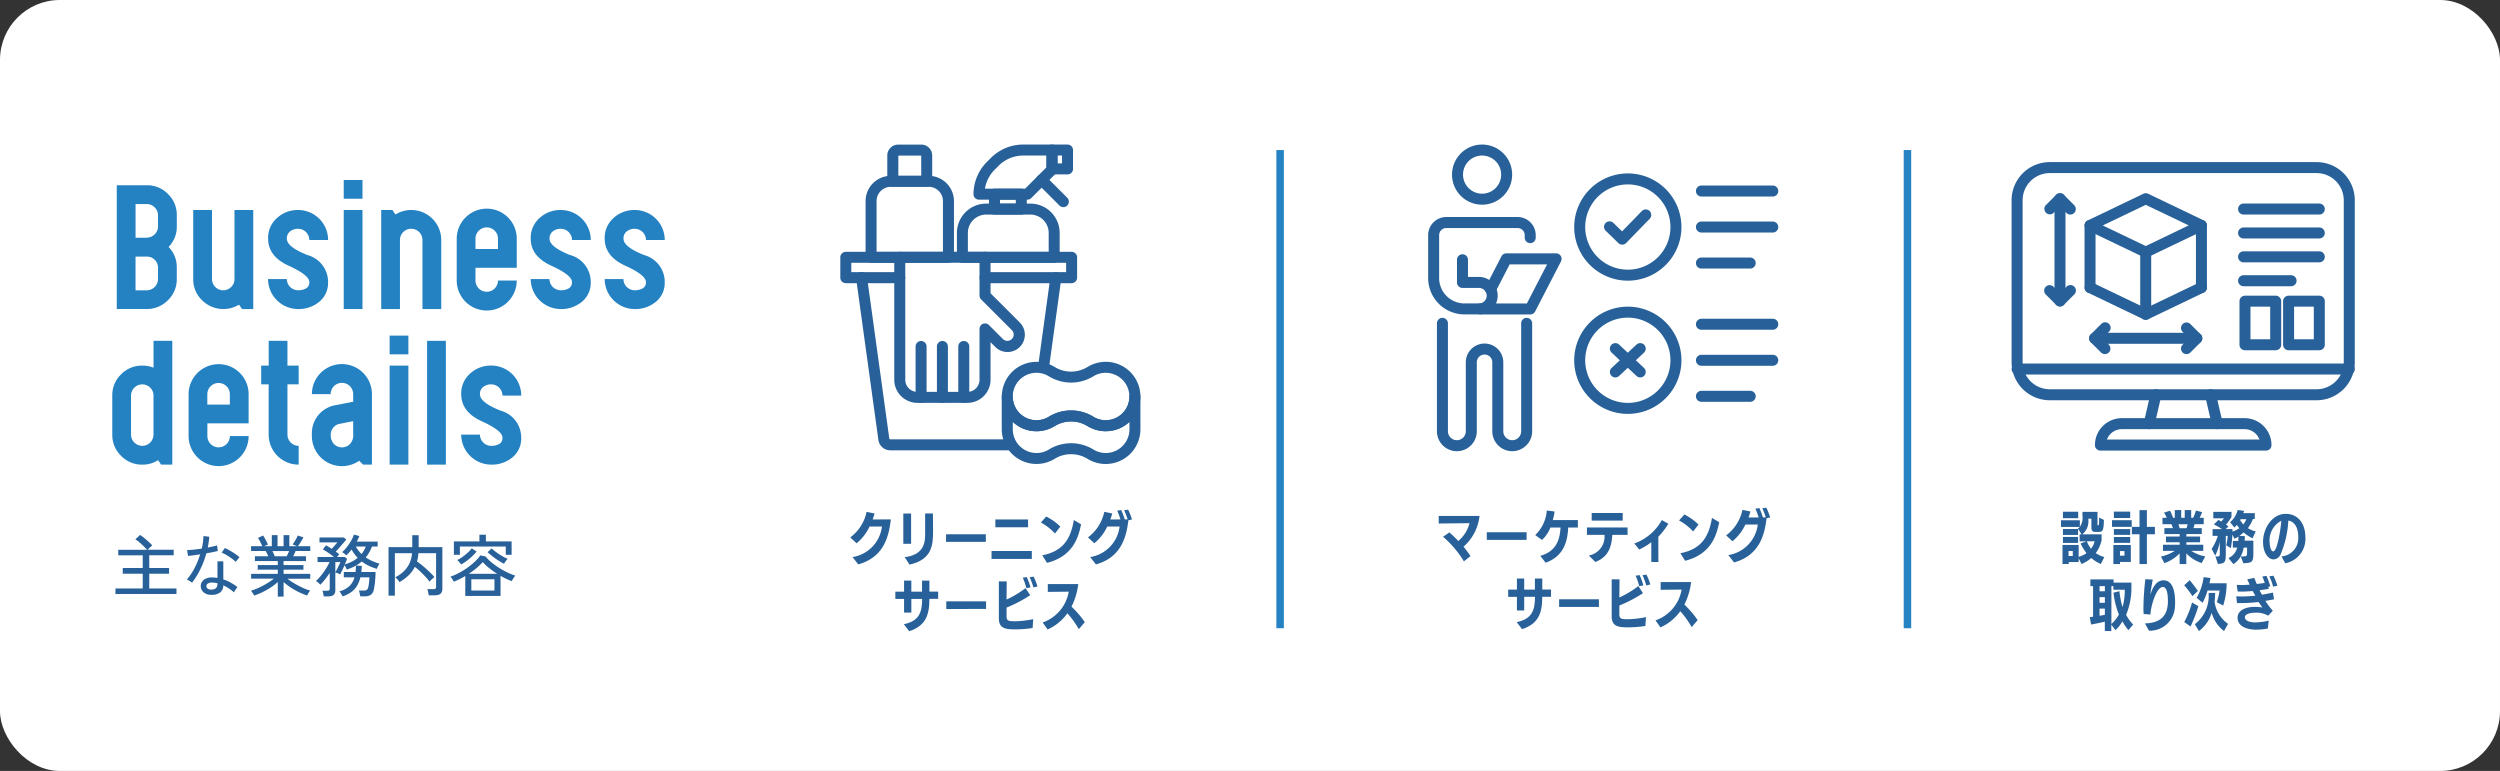 <svg xmlns="http://www.w3.org/2000/svg" width="334" height="103" viewBox="0 0 334 103"><rect x="0" y="0" width="334" height="103" fill="#333333" stroke="none"/><g transform="translate(-24 -3844)"><rect width="334" height="103" rx="8" transform="translate(24 3844)" fill="#fff"/><path d="M.423,10.36V9.622H4.068V7.651H1.4V6.886H4.068V5.194H.8V4.456H4.653q-.189-.216-.459-.481t-.558-.513a4.471,4.471,0,0,0-.549-.409l.63-.585a5.625,5.625,0,0,1,.545.4q.293.243.576.5t.509.5q-.072.054-.193.162t-.239.225l-.189.189H8.208v.738H4.941V6.886H7.587v.765H4.941V9.622H8.577v.738Zm12.744.108a1.438,1.438,0,0,1-1-.365,1.1,1.1,0,0,1-.346-.842,1.016,1.016,0,0,1,.193-.567,1.241,1.241,0,0,1,.54-.414,1.986,1.986,0,0,1,.859-.135q.162.009.324.023t.315.04V5.995h.783V8.407a5.4,5.4,0,0,1,1.008.441,7.187,7.187,0,0,1,.891.594,1.761,1.761,0,0,0-.266.333,2.386,2.386,0,0,0-.2.369A6.1,6.1,0,0,0,14.832,9.2a1.178,1.178,0,0,1-.45.976A1.9,1.9,0,0,1,13.167,10.468Zm-2.511-1.62a2.238,2.238,0,0,0-.189-.139q-.126-.086-.266-.167a1.549,1.549,0,0,0-.238-.117A7.483,7.483,0,0,0,10.989,6.9a11.028,11.028,0,0,0,.756-1.845q-.5.081-.94.139t-.689.076L10,4.492q.333-.009.855-.059t1.1-.139q.1-.432.158-.855a7.212,7.212,0,0,0,.068-.828l.783.1q-.036.36-.085.725t-.122.715q.36-.072.684-.144T14,3.862l.1.747q-.279.072-.68.157t-.851.158a12.1,12.1,0,0,1-.8,2.12A10.034,10.034,0,0,1,10.656,8.848Zm5.823-2.781a3.616,3.616,0,0,0-.526-.455q-.338-.247-.7-.464a3.968,3.968,0,0,0-.634-.315l.414-.612a4.6,4.6,0,0,1,.477.225q.27.144.554.319t.526.356a4.461,4.461,0,0,1,.4.324Zm-3.258,3.7a.947.947,0,0,0,.612-.175.683.683,0,0,0,.216-.562V8.92a4.288,4.288,0,0,0-.693-.09,1.009,1.009,0,0,0-.567.122.411.411,0,0,0-.216.337.4.4,0,0,0,.158.342A.765.765,0,0,0,13.221,9.766Zm8.892.945V8.758a6.87,6.87,0,0,1-.936.725,10.219,10.219,0,0,1-1.1.625,8.829,8.829,0,0,1-1.121.459,1.152,1.152,0,0,0-.108-.2q-.081-.126-.171-.257a1.444,1.444,0,0,0-.153-.194,7.471,7.471,0,0,0,1.062-.4,10.716,10.716,0,0,0,1.085-.576,9.037,9.037,0,0,0,.913-.626H18.549V7.669h3.564V7.111H19.431V6.49h2.682V5.959h-3.06V5.32h1.791q-.081-.18-.171-.369a3.342,3.342,0,0,0-.18-.333H18.54V3.97h1.512q-.117-.234-.279-.567a3.1,3.1,0,0,0-.315-.531l.7-.333q.108.171.234.405t.238.454q.113.221.167.356l-.5.216h1.017V2.494h.765V3.97h.81V2.494h.765V3.97h1.035l-.594-.234q.117-.153.252-.369T24.6,2.93a3.7,3.7,0,0,0,.18-.383l.765.243q-.09.171-.225.391t-.27.432q-.135.212-.243.355h1.647v.648H24.489a3.847,3.847,0,0,1-.153.355q-.09.185-.171.347h1.719v.639h-3V6.49h2.655v.621H22.887v.558h3.564v.648H23.4a9.441,9.441,0,0,0,.913.617,11.833,11.833,0,0,0,1.076.571,7.346,7.346,0,0,0,1.053.4,1.258,1.258,0,0,0-.149.194q-.085.13-.157.261t-.108.2a9.1,9.1,0,0,1-1.111-.459,9.551,9.551,0,0,1-1.094-.625,8.318,8.318,0,0,1-.936-.715v1.944Zm-.4-5.391h1.584q.081-.153.171-.342t.162-.36H21.393q.09.18.176.369T21.708,5.32Zm6.534,5.355q-.018-.153-.068-.392a2.011,2.011,0,0,0-.1-.365h.63a.453.453,0,0,0,.261-.058.268.268,0,0,0,.081-.23v-2.1a10.461,10.461,0,0,1-.616.864,8.526,8.526,0,0,1-.643.729,1.948,1.948,0,0,0-.275-.274,1.655,1.655,0,0,0-.31-.22,6.086,6.086,0,0,0,.693-.747,10.371,10.371,0,0,0,.653-.918,6.445,6.445,0,0,0,.472-.873h-1.6V5.419h2.2q-.216-.18-.486-.374T28.6,4.681q-.266-.171-.472-.288l.432-.54q.162.09.36.212t.4.256q.18-.2.405-.454l.351-.4H27.684V2.809h3.249l.324.261q-.144.207-.4.5t-.522.6q-.27.3-.477.526.126.09.248.185t.211.176l-.121.148q-.086.1-.167.212h1.035l.306.234q-.045.126-.126.324t-.18.432a5.586,5.586,0,0,0,.945-.374,4.064,4.064,0,0,0,.774-.508,5.168,5.168,0,0,1-.436-.518,5.048,5.048,0,0,1-.374-.589q-.171.225-.351.423a3.923,3.923,0,0,1-.36.351q-.117-.108-.279-.239a1.291,1.291,0,0,0-.288-.184,3.572,3.572,0,0,0,.477-.477,7.3,7.3,0,0,0,.468-.621,6.409,6.409,0,0,0,.391-.657,4.277,4.277,0,0,0,.257-.594l.72.2a6.588,6.588,0,0,1-.342.738h2.79v.657H34.7a6.005,6.005,0,0,1-.369.779,4.7,4.7,0,0,1-.468.679,5.7,5.7,0,0,0,.882.486,7.479,7.479,0,0,0,.972.351.984.984,0,0,0-.139.194q-.076.13-.139.266a1.737,1.737,0,0,0-.09.225,6.382,6.382,0,0,1-1.067-.4,5.522,5.522,0,0,1-.95-.576,4.882,4.882,0,0,1-.774.54l.783.045q-.009.216-.027.414t-.045.4h1.908q-.009.585-.067,1.21a9.337,9.337,0,0,1-.149,1.049,1.173,1.173,0,0,1-.418.792,1.544,1.544,0,0,1-.851.2h-.567q-.018-.153-.072-.405a1.9,1.9,0,0,0-.108-.369h.612a.772.772,0,0,0,.464-.1.756.756,0,0,0,.194-.414,5.769,5.769,0,0,0,.09-.589q.036-.338.045-.661H33.147a4.076,4.076,0,0,1-.423,1.089,2.832,2.832,0,0,1-.751.846,4.283,4.283,0,0,1-1.2.612,2.138,2.138,0,0,0-.117-.216q-.081-.135-.167-.266A.958.958,0,0,0,30.33,10a2.975,2.975,0,0,0,1.359-.707,2.62,2.62,0,0,0,.675-1.165H30.933V7.417H32.5a6.472,6.472,0,0,0,.054-.855,5.714,5.714,0,0,1-.576.284q-.306.13-.648.256-.045-.117-.131-.288t-.167-.306q-.153.351-.319.7t-.274.536a2.365,2.365,0,0,0-.306-.153,1.879,1.879,0,0,0-.333-.117V9.883q0,.792-.918.792ZM33.3,5.014a3.875,3.875,0,0,0,.324-.473,3.7,3.7,0,0,0,.252-.526H32.535a4.17,4.17,0,0,0,.765,1ZM29.8,7.462q.108-.18.248-.455t.261-.535q.121-.261.166-.378H29.8Zm7.11,3.123V4.1h3.168V2.5h.855V4.1H44.1v5.58q0,.855-1,.855h-.828q-.018-.171-.072-.427a2.137,2.137,0,0,0-.117-.4h.828a.424.424,0,0,0,.27-.068.31.31,0,0,0,.081-.247V4.906H40.9a4.9,4.9,0,0,1-.189,1.107,10.188,10.188,0,0,1,.837.644q.441.374.837.752a8.31,8.31,0,0,1,.657.693,2.34,2.34,0,0,0-.216.171q-.135.117-.257.238a1.173,1.173,0,0,0-.175.212,6.951,6.951,0,0,0-.549-.666q-.324-.351-.693-.7t-.729-.626a4.117,4.117,0,0,1-.841,1.143,6.446,6.446,0,0,1-1.211.9.915.915,0,0,0-.148-.225q-.113-.135-.234-.261a.829.829,0,0,0-.194-.162,4.317,4.317,0,0,0,1.539-1.238,3.707,3.707,0,0,0,.711-1.985H37.755v5.679Zm10.251.036V7.957q-.369.216-.756.41t-.774.347a3.873,3.873,0,0,0-.2-.342,1.5,1.5,0,0,0-.266-.324,8.414,8.414,0,0,0,1.193-.526A10.116,10.116,0,0,0,47.5,6.809,9.011,9.011,0,0,0,48.474,6a5.018,5.018,0,0,0,.693-.8l.711.144a4.839,4.839,0,0,0,.711.725,9.883,9.883,0,0,0,.986.729,10.746,10.746,0,0,0,1.13.644,7.544,7.544,0,0,0,1.152.459,1.588,1.588,0,0,0-.171.216q-.1.144-.185.288t-.13.234a9.674,9.674,0,0,1-1.5-.711v2.691Zm-1.521-5.5V3.331H49.05V2.44h.864v.891h3.438V5.122h-.783V4.015H46.44V5.122Zm2.331,4.77h3.087v-1.5H47.97ZM47.637,7.66h3.789a11.708,11.708,0,0,1-1.089-.774,6.347,6.347,0,0,1-.837-.792,7.9,7.9,0,0,1-.833.8A11.342,11.342,0,0,1,47.637,7.66Zm4.7-1.341a7.272,7.272,0,0,1-.729-.419q-.414-.266-.806-.572t-.661-.558l.54-.5a7.154,7.154,0,0,0,.634.517,8.461,8.461,0,0,0,.778.509,6.022,6.022,0,0,0,.738.369,1.655,1.655,0,0,0-.176.189,2.959,2.959,0,0,0-.189.256Q52.38,6.238,52.335,6.319Zm-5.724.1a1.2,1.2,0,0,0-.148-.2l-.207-.234a.888.888,0,0,0-.175-.162,4.808,4.808,0,0,0,.706-.423,7.147,7.147,0,0,0,.715-.576,3.917,3.917,0,0,0,.522-.567l.648.432a7.019,7.019,0,0,1-.945.945A7.428,7.428,0,0,1,46.611,6.418Z" transform="translate(39 3913)" fill="#286199"/><g transform="translate(39 3868.047)"><path d="M7.937,9.428a3.832,3.832,0,0,1,1.1,2.766v1.521a3.848,3.848,0,0,1-1.185,2.836,3.9,3.9,0,0,1-2.848,1.173H1.02V1.19H5.03A3.86,3.86,0,0,1,7.866,2.363,3.86,3.86,0,0,1,9.04,5.2V6.686a3.81,3.81,0,0,1-1.1,2.748ZM5.03,8.189a1.51,1.51,0,0,0,1.5-1.5V5.223A1.46,1.46,0,0,0,6.1,4.162,1.5,1.5,0,0,0,5.03,3.7h-1.5V8.2h1.5Zm0,7.035a1.51,1.51,0,0,0,1.5-1.5v-1.5a1.46,1.46,0,0,0-.43-1.061,1.437,1.437,0,0,0-1.073-.442h-1.5v4.511h1.5Z" transform="translate(-0.419 -0.488)" fill="#2482c3"/><path d="M24.455,19.448a4.027,4.027,0,0,1-4.93-.59,3.848,3.848,0,0,1-1.185-2.836V6.8h2.506v9.222a1.5,1.5,0,0,0,3.007,0V6.8H26.36V20.032h-1.5l-.4-.584Z" transform="translate(-7.525 -2.79)" fill="#2482c3"/><path d="M43.31,16.423a3.239,3.239,0,0,1-1.173,2.636,4.3,4.3,0,0,1-2.836.973,4.027,4.027,0,0,1-4.01-4.01H37.8a1.51,1.51,0,0,0,1.5,1.5,2.2,2.2,0,0,0,1.061-.242.893.893,0,0,0,.442-.861q0-.92-2.754-2.176C36.21,13.41,35.3,12.2,35.3,10.609a3.525,3.525,0,0,1,1.185-2.736A4.078,4.078,0,0,1,39.306,6.8a4.006,4.006,0,0,1,4.01,4.01H40.809a1.51,1.51,0,0,0-1.5-1.5,1.672,1.672,0,0,0-1.061.342,1.148,1.148,0,0,0-.442.961v.018c0,.737.92,1.462,2.754,2.188a3.727,3.727,0,0,1,2.754,3.609Z" transform="translate(-14.481 -2.79)" fill="#2482c3"/><path d="M54.946,0V2.506H52.44V0Zm0,4.01V17.242H52.44V4.01Z" transform="translate(-21.518)" fill="#2482c3"/><path d="M62.835,7.4A4.005,4.005,0,0,1,68.95,10.81v9.222H66.443V10.81a1.5,1.5,0,0,0-3.007,0v9.222H60.93V6.8h1.5l.4.6Z" transform="translate(-25.001 -2.79)" fill="#2482c3"/><path d="M80.546,14.392v1.7a1.5,1.5,0,0,0,3.007,0H86.06a4.01,4.01,0,0,1-8.02,0V10.5a4.027,4.027,0,0,1,4.01-4.01,4.006,4.006,0,0,1,4.01,4.01v3.892ZM83.553,10.5a1.5,1.5,0,0,0-3.007,0v1.386h3.007V10.5Z" transform="translate(-32.022 -2.663)" fill="#2482c3"/><path d="M102.82,16.423a3.239,3.239,0,0,1-1.173,2.636,4.3,4.3,0,0,1-2.836.973,4.027,4.027,0,0,1-4.01-4.01h2.506a1.51,1.51,0,0,0,1.5,1.5,2.2,2.2,0,0,0,1.061-.242.893.893,0,0,0,.442-.861q0-.92-2.754-2.176c-1.84-.837-2.754-2.046-2.754-3.638a3.525,3.525,0,0,1,1.185-2.736A4.078,4.078,0,0,1,98.816,6.8a4.006,4.006,0,0,1,4.01,4.01h-2.506a1.51,1.51,0,0,0-1.5-1.5,1.672,1.672,0,0,0-1.061.342,1.148,1.148,0,0,0-.442.961v.018c0,.737.92,1.462,2.754,2.188a3.727,3.727,0,0,1,2.754,3.609Z" transform="translate(-38.899 -2.79)" fill="#2482c3"/><path d="M119.58,16.423a3.239,3.239,0,0,1-1.173,2.636,4.3,4.3,0,0,1-2.836.973,4.027,4.027,0,0,1-4.01-4.01h2.506a1.51,1.51,0,0,0,1.5,1.5,2.2,2.2,0,0,0,1.061-.242.893.893,0,0,0,.442-.861q0-.92-2.754-2.176c-1.84-.837-2.754-2.046-2.754-3.638a3.525,3.525,0,0,1,1.185-2.736A4.078,4.078,0,0,1,115.576,6.8a4.006,4.006,0,0,1,4.01,4.01h-2.506a1.51,1.51,0,0,0-1.5-1.5,1.672,1.672,0,0,0-1.061.342,1.148,1.148,0,0,0-.442.961v.018c0,.737.92,1.462,2.754,2.188a3.727,3.727,0,0,1,2.754,3.609Z" transform="translate(-45.776 -2.79)" fill="#2482c3"/><path d="M8.02,52.98h-1.5l-.4-.6a3.76,3.76,0,0,1-2.105.6,3.86,3.86,0,0,1-2.836-1.173A3.86,3.86,0,0,1,0,48.97V43.758a3.85,3.85,0,0,1,1.173-2.836A3.883,3.883,0,0,1,4.01,39.748a3.967,3.967,0,0,1,1.5.283V36.44H8.02V52.98ZM5.071,42.7a1.495,1.495,0,0,0-2.123,0,1.448,1.448,0,0,0-.442,1.061V48.97a1.51,1.51,0,0,0,1.5,1.5,1.51,1.51,0,0,0,1.5-1.5V43.74A1.427,1.427,0,0,0,5.071,42.7Z" transform="translate(0 -14.952)" fill="#2482c3"/><path d="M19.8,49.642v1.7a1.5,1.5,0,0,0,3.007,0H25.31a4.006,4.006,0,0,1-4.01,4.01,4.027,4.027,0,0,1-4.01-4.01v-5.6a4.027,4.027,0,0,1,4.01-4.01,4.006,4.006,0,0,1,4.01,4.01v3.892ZM22.8,45.75a1.5,1.5,0,0,0-3.007,0v1.386H22.8V45.75Z" transform="translate(-7.095 -17.127)" fill="#2482c3"/><path d="M34.742,39.748V36.44h2.506v3.308h1.5v2.506h-1.5V48.97a1.51,1.51,0,0,0,1.5,1.5V52.98a4.006,4.006,0,0,1-4.01-4.01V42.254h-1V39.748h1Z" transform="translate(-13.845 -14.952)" fill="#2482c3"/><path d="M50.743,46.74V45.72a1.5,1.5,0,0,0-3.007,0H45.23a4.01,4.01,0,0,1,8.02,0v9.423H52.064l-.519-.519A4.032,4.032,0,0,1,46.4,54.17a4.1,4.1,0,0,1-1.173-3.037,3.8,3.8,0,0,1,3.025-3.91l2.488-.484Zm0,4.393v-1.8l-2,.4a1.519,1.519,0,0,0-1,1.4,1.7,1.7,0,0,0,.442,1.262,1.495,1.495,0,0,0,2.123,0,1.7,1.7,0,0,0,.442-1.262Z" transform="translate(-18.559 -17.115)" fill="#2482c3"/><path d="M65.346,35.25v2.506H62.84V35.25Zm0,4.01V52.492H62.84V39.26Z" transform="translate(-25.785 -14.464)" fill="#2482c3"/><path d="M73.836,36.44V52.98H71.33V36.44Z" transform="translate(-29.269 -14.952)" fill="#2482c3"/><path d="M87.07,51.673A3.239,3.239,0,0,1,85.9,54.309a4.3,4.3,0,0,1-2.836.973,4.027,4.027,0,0,1-4.01-4.01h2.506a1.51,1.51,0,0,0,1.5,1.5,2.2,2.2,0,0,0,1.061-.242.893.893,0,0,0,.442-.861q0-.92-2.754-2.176c-1.84-.837-2.754-2.046-2.754-3.638a3.525,3.525,0,0,1,1.185-2.736,4.078,4.078,0,0,1,2.825-1.073,4.006,4.006,0,0,1,4.01,4.01H84.569a1.51,1.51,0,0,0-1.5-1.5A1.672,1.672,0,0,0,82,44.9a1.148,1.148,0,0,0-.442.961v.018c0,.737.92,1.462,2.754,2.188A3.727,3.727,0,0,1,87.07,51.673Z" transform="translate(-32.437 -17.254)" fill="#2482c3"/></g><g transform="translate(137 3864.047)"><g transform="translate(0.598 48.042)"><path d="M7.869,89.543A4.7,4.7,0,0,0,11.8,85.463H10.143A6.289,6.289,0,0,1,8.414,87.7l-.844-.785A5.714,5.714,0,0,0,9.75,83.5l1.061.223a7.4,7.4,0,0,1-.258.8c.738-.006,2.1-.018,2.438-.018-.258,2.11-.815,5.029-4.361,6.013l-.756-.973Z" transform="translate(-7.57 -83.207)" fill="#286199"/><path d="M19.66,87.92V83.882H20.7V87.92Zm.176,1.788c2.315-.27,2.719-1.653,2.737-2.848V83.87h1.043s.018,1.442.018,2.362c0,1.823-.117,3.8-3.147,4.472l-.645-1Z" transform="translate(-12.574 -83.36)" fill="#286199"/><path d="M29.4,89.63V88.61h5.316v1.02Z" transform="translate(-16.606 -85.322)" fill="#286199"/><path d="M39.77,90.515V89.448h5.38v1.067Zm.51-4.237V85.24h4.372v1.037Z" transform="translate(-20.898 -83.927)" fill="#286199"/><path d="M52.9,86.834a7.281,7.281,0,0,0-1.881-1.471l.709-.8a7.426,7.426,0,0,1,1.887,1.348l-.715.92ZM51.2,89.747c2.749-.539,3.792-2.133,4.22-4.718l.967.574c-.34,1.7-1.043,4.267-4.548,5.152Z" transform="translate(-25.554 -83.646)" fill="#286199"/><path d="M62.049,89.336a4.7,4.7,0,0,0,3.927-4.079H64.323a6.289,6.289,0,0,1-1.729,2.233L61.75,86.7a5.714,5.714,0,0,0,2.18-3.411l1.061.223a7.394,7.394,0,0,1-.258.8c.422,0,.9-.006,1.354-.006a9.871,9.871,0,0,0-.428-1.172l.533-.082a11.174,11.174,0,0,1,.475,1.248h.381a11.1,11.1,0,0,0-.463-1.225L67.113,83a7.548,7.548,0,0,1,.516,1.313l-.475.105c-.27,2.1-.867,4.929-4.343,5.9l-.756-.973Z" transform="translate(-29.995 -83)" fill="#286199"/><path d="M18.977,105c1.981-.422,2.444-1.5,2.444-3.382H19.979v1.829h-.973V101.62H17.84v-.973h1.166V99.17h.973v1.477h1.43V99.17h.985v1.471H23.56v.973H22.388v.094c0,2.139-.557,3.534-2.7,4.226L18.977,105Z" transform="translate(-11.821 -89.693)" fill="#286199"/><path d="M29.45,104.92V103.9h5.316v1.02Z" transform="translate(-16.626 -91.651)" fill="#286199"/><path d="M45.941,105.133a15.235,15.235,0,0,1-2.251.182c-1.319,0-2.251-.082-2.251-1.471V98.909h1.049l-.023,2.421A12.958,12.958,0,0,0,45,99.806l.627.944a18.412,18.412,0,0,1-3.153,1.653c-.006.5-.006.967-.006,1.166,0,.656.334.662,1.2.662a13.3,13.3,0,0,0,2.362-.281l-.082,1.184Zm-.826-5.322a8.755,8.755,0,0,0-.481-1.4l.533-.082a9.171,9.171,0,0,1,.5,1.371Zm.938-.1a9.017,9.017,0,0,0-.5-1.366l.527-.076a7.547,7.547,0,0,1,.516,1.313l-.539.129Z" transform="translate(-21.589 -89.32)" fill="#286199"/><path d="M56.255,106a11.907,11.907,0,0,0-1.53-2.128,6.507,6.507,0,0,1-2.643,2.163l-.662-.938a5.3,5.3,0,0,0,3.487-4.114l-2.8.029V99.97h4.068a9.007,9.007,0,0,1-.9,3.013,12.531,12.531,0,0,1,1.776,2.075l-.8.938Z" transform="translate(-25.72 -90.024)" fill="#286199"/></g><g transform="translate(0 0)"><g transform="translate(0 14.33)"><path d="M49.858,28.934H38.3a.735.735,0,1,1,0-1.47H49.123V26.215H38.3a.735.735,0,1,1,0-1.47H49.858a.735.735,0,0,1,.735.735V28.2A.735.735,0,0,1,49.858,28.934Z" transform="translate(-19.691 -25.48)" fill="#286199"/><path d="M13.759,28.934H6.55a.735.735,0,0,1-.735-.735V25.48a.735.735,0,0,1,.735-.735h7.209a.735.735,0,1,1,0,1.47H7.285v1.249h6.474a.735.735,0,1,1,0,1.47Z" transform="translate(-6.55 -25.48)" fill="#286199"/></g><path d="M0,7.534A.735.735,0,0,1-.735,6.8V0A.735.735,0,0,1,0-.735.735.735,0,0,1,.735,0V6.8A.735.735,0,0,1,0,7.534Z" transform="translate(15.76 26.245)" fill="#286199"/><path d="M0,7.534A.735.735,0,0,1-.735,6.8V0A.735.735,0,0,1,0-.735.735.735,0,0,1,.735,0V6.8A.735.735,0,0,1,0,7.534Z" transform="translate(12.906 26.245)" fill="#286199"/><path d="M0,7.534A.735.735,0,0,1-.735,6.8V0A.735.735,0,0,1,0-.735.735.735,0,0,1,.735,0V6.8A.735.735,0,0,1,0,7.534Z" transform="translate(10.057 26.245)" fill="#286199"/><path d="M18.84,24.735h11.4a.735.735,0,0,1,.735.735v4.812l3.882,3.882A2.31,2.31,0,1,1,31.59,37.43l-.615-.615v5.018a3.1,3.1,0,0,1-3.091,3.091H21.2a3.1,3.1,0,0,1-3.091-3.091V25.563a.735.735,0,0,1,.729-.828ZM29.5,26.2H19.581V41.834A1.623,1.623,0,0,0,21.2,43.455h6.681A1.623,1.623,0,0,0,29.5,41.834V35.041a.735.735,0,0,1,1.255-.52l1.87,1.87A.84.84,0,1,0,33.817,35.2l-4.1-4.1a.735.735,0,0,1-.215-.52Z" transform="translate(-11.637 -11.146)" fill="#286199"/><path d="M56.508,59.09a4.631,4.631,0,0,1-2.424-.683l-.005,0a4.144,4.144,0,0,0-2.2-.621,4.194,4.194,0,0,0-2.2.623,4.633,4.633,0,1,1,0-7.9l.005,0a4.144,4.144,0,0,0,2.2.621,4.194,4.194,0,0,0,2.2-.623,4.633,4.633,0,1,1,2.426,8.581Zm-1.652-1.934a3.163,3.163,0,1,0,0-5.4,5.681,5.681,0,0,1-5.952,0,3.163,3.163,0,1,0,0,5.395,5.681,5.681,0,0,1,5.953,0Z" transform="translate(-21.782 -21.531)" fill="#286199"/><path d="M43.35,56.495a.735.735,0,0,1,.735.735,3.165,3.165,0,0,0,4.818,2.7,5.681,5.681,0,0,1,5.953,0,3.165,3.165,0,0,0,4.815-2.7.735.735,0,0,1,1.47,0V61.6a4.635,4.635,0,0,1-7.057,3.95,4.2,4.2,0,0,0-2.206-.624,4.144,4.144,0,0,0-2.2.621l-.005,0a4.635,4.635,0,0,1-7.057-3.95V57.23A.735.735,0,0,1,43.35,56.495Zm13.158,5.368a4.631,4.631,0,0,1-2.424-.683l-.005,0a4.144,4.144,0,0,0-2.2-.621,4.194,4.194,0,0,0-2.2.623,4.632,4.632,0,0,1-5.588-.566V61.6a3.165,3.165,0,0,0,4.816,2.7,5.681,5.681,0,0,1,5.953,0,3.165,3.165,0,0,0,4.816-2.7v-.984A4.615,4.615,0,0,1,56.508,61.863Z" transform="translate(-21.782 -24.291)" fill="#286199"/><path d="M14.953,7.425h5.052A3.382,3.382,0,0,1,23.384,10.8v7.514a.735.735,0,0,1-.735.735H12.31a.735.735,0,0,1-.735-.735V10.8A3.382,3.382,0,0,1,14.953,7.425Zm6.96,10.157V10.8a1.91,1.91,0,0,0-1.908-1.908H14.953A1.91,1.91,0,0,0,13.045,10.8v6.779Z" transform="translate(-8.934 -3.981)" fill="#286199"/><path d="M17.987.3h3.077a1.463,1.463,0,0,1,1.462,1.462V5.209a.735.735,0,0,1-.735.735H17.26a.735.735,0,0,1-.735-.735V1.757A1.463,1.463,0,0,1,17.987.3Zm3.069,1.47H18V4.474h3.061Z" transform="translate(-10.983 -1.03)" fill="#286199"/><path d="M36.307,13.755h5.9a3.922,3.922,0,0,1,3.917,3.917v3.265a.735.735,0,0,1-.735.735H33.13a.735.735,0,0,1-.735-.735V17.673A3.922,3.922,0,0,1,36.3,13.755ZM44.656,20.2v-2.53a2.45,2.45,0,0,0-2.447-2.447h-5.9a2.45,2.45,0,0,0-2.448,2.447V20.2Z" transform="translate(-17.552 -6.601)" fill="#286199"/><g transform="translate(17.794)"><path d="M0-.735H3.581A.735.735,0,0,1,4.316,0V1.993a.735.735,0,0,1-.735.735H0a.735.735,0,0,1-.735-.735V0A.735.735,0,0,1,0-.735ZM2.846.735H.735v.523H2.846Z" transform="translate(2.069 5.896)" fill="#286199"/><path d="M43.375,7.661H36.91a.735.735,0,0,1-.735-.735A6.133,6.133,0,0,1,37.961,2.62l.539-.539A6.111,6.111,0,0,1,42.806.295h3.851a.735.735,0,0,1,.735.735V3.644a.735.735,0,0,1-.215.52L43.894,7.446A.735.735,0,0,1,43.375,7.661Zm-5.669-1.47H43.07L45.922,3.34V1.765H42.806a4.632,4.632,0,0,0-3.265,1.354L39,3.66A4.662,4.662,0,0,0,37.705,6.191Z" transform="translate(-36.91 -1.03)" fill="#286199"/><path d="M0-.735H2.075A.735.735,0,0,1,2.81,0V2.52a.735.735,0,0,1-.735.735H0A.735.735,0,0,1-.735,2.52V0A.735.735,0,0,1,0-.735ZM1.34.735h-.6v1.05h.6Z" transform="translate(9.753)" fill="#286199"/><path d="M2.9,3.636a.733.733,0,0,1-.52-.215L-.52.52A.735.735,0,0,1-.52-.52.735.735,0,0,1,.52-.52l2.9,2.9A.735.735,0,0,1,2.9,3.636Z" transform="translate(8.369 3.991)" fill="#286199"/></g><g transform="translate(2.104 17.05)"><path d="M0,12.645a.741.741,0,0,1-.1-.007.735.735,0,0,1-.628-.828L.913-.1a.735.735,0,0,1,.828-.628A.735.735,0,0,1,2.369.1L.728,12.01A.735.735,0,0,1,0,12.645Z" transform="translate(24.317)" fill="#286199"/><path d="M30.032,53.185H13.967a1.6,1.6,0,0,1-1.578-1.38L9.412,30.22a.735.735,0,1,1,1.456-.2l2.977,21.586a.123.123,0,0,0,.122.11H30.032a.735.735,0,1,1,0,1.47Z" transform="translate(-10.14 -30.12)" fill="#286199"/></g></g></g><g transform="translate(215.537 3864.047)"><g transform="translate(0.674 47.773)"><path d="M5.364,90.726A13.463,13.463,0,0,0,2.58,87.444l.838-.58a12.141,12.141,0,0,1,1.2,1.149,4.668,4.668,0,0,0,1.5-2.385L2,85.674V84.66H7.457a6.4,6.4,0,0,1-2.139,4.109,15.015,15.015,0,0,1,.932,1.26l-.885.7Z" transform="translate(-2 -83.552)" fill="#286199"/><path d="M12.96,89.4V88.38h5.316V89.4H12.96Z" transform="translate(-6.536 -85.092)" fill="#286199"/><path d="M24.68,89.484c2.087-.6,2.6-2.051,2.7-3.78H26.028a4.393,4.393,0,0,1-1.119,1.653L24,86.706a5.021,5.021,0,0,0,1.547-3.276l1.043.129a7.309,7.309,0,0,1-.246,1.149H29.7V85.7H28.407c-.094,1.858-.58,3.839-3.018,4.7l-.715-.92Z" transform="translate(-11.106 -83.043)" fill="#286199"/><path d="M39.178,86.925c-.094,1.647-.551,2.948-2.262,3.616l-.867-.862a2.58,2.58,0,0,0,2.087-2.761H35.79v-.991h5.427v.991H39.184ZM36.423,85V84h4.144v1.008H36.423Z" transform="translate(-15.986 -83.279)" fill="#286199"/><path d="M48.858,91.209V88.566a9.7,9.7,0,0,1-1.606.973l-.662-.809a6.815,6.815,0,0,0,3.675-3.13l.873.492A9.776,9.776,0,0,1,49.8,87.827c0,.61,0,1.723.006,3.376h-.944Z" transform="translate(-20.456 -83.941)" fill="#286199"/><path d="M58.671,86.6a7.185,7.185,0,0,0-1.881-1.471l.709-.8a7.426,7.426,0,0,1,1.887,1.348l-.715.92Zm-1.706,2.907c2.749-.539,3.792-2.133,4.22-4.718l.967.574c-.34,1.7-1.043,4.267-4.548,5.152Z" transform="translate(-24.678 -83.416)" fill="#286199"/><path d="M67.819,89.106a4.7,4.7,0,0,0,3.927-4.079H70.093a6.289,6.289,0,0,1-1.729,2.233l-.844-.785a5.7,5.7,0,0,0,2.18-3.411l1.061.223a7.394,7.394,0,0,1-.258.8c.422,0,.9-.006,1.354-.006a8.934,8.934,0,0,0-.428-1.172l.533-.082a11.174,11.174,0,0,1,.475,1.248h.381a11.093,11.093,0,0,0-.463-1.225l.527-.076a7.548,7.548,0,0,1,.516,1.313l-.475.105c-.264,2.1-.867,4.929-4.343,5.9l-.756-.973Z" transform="translate(-29.119 -82.77)" fill="#286199"/><path d="M18.977,104.756c1.981-.422,2.444-1.5,2.444-3.382H19.979V103.2h-.973V101.38H17.84v-.973h1.166V98.93h.973v1.477h1.43V98.93h.985V100.4H23.56v.973H22.388v.094c0,2.139-.557,3.534-2.7,4.226l-.715-.938Z" transform="translate(-8.556 -89.459)" fill="#286199"/><path d="M29.45,104.68v-1.02h5.316v1.02Z" transform="translate(-13.362 -91.416)" fill="#286199"/><path d="M45.931,104.9a15.293,15.293,0,0,1-2.251.182c-1.319,0-2.251-.082-2.251-1.471V98.673h1.049l-.023,2.421a12.958,12.958,0,0,0,2.532-1.524l.627.944a18.412,18.412,0,0,1-3.153,1.653c-.006.5-.006.967-.006,1.166,0,.656.334.662,1.2.662a13.306,13.306,0,0,0,2.362-.281Zm-.821-5.316a8.754,8.754,0,0,0-.481-1.4l.533-.082a9.17,9.17,0,0,1,.5,1.371Zm.938-.1a9.018,9.018,0,0,0-.5-1.366l.527-.076a7.547,7.547,0,0,1,.516,1.313Z" transform="translate(-18.32 -89.09)" fill="#286199"/><path d="M56.255,105.755a11.908,11.908,0,0,0-1.53-2.128,6.507,6.507,0,0,1-2.643,2.163l-.662-.938a5.3,5.3,0,0,0,3.487-4.114l-2.8.029V99.73h4.068a9.007,9.007,0,0,1-.9,3.013,12.531,12.531,0,0,1,1.776,2.075l-.8.938Z" transform="translate(-22.455 -89.79)" fill="#286199"/></g><g transform="translate(0 0)"><path d="M3.282-.735A4.017,4.017,0,1,1-.735,3.282,4.022,4.022,0,0,1,3.282-.735Zm0,6.564A2.547,2.547,0,1,0,.735,3.282,2.55,2.55,0,0,0,3.282,5.829Z" transform="translate(3.188)" fill="#286199"/><path d="M6.9,30.055H4.964A4.855,4.855,0,0,1,.115,25.206V19.462a2.42,2.42,0,0,1,2.417-2.417h9.536a2.42,2.42,0,0,1,2.417,2.417V19.8a.735.735,0,1,1-1.47,0v-.334a.948.948,0,0,0-.947-.947H2.532a.948.948,0,0,0-.947.947v5.744a3.383,3.383,0,0,0,3.379,3.379H6.9a1.035,1.035,0,1,0,0-2.07H4.7a.735.735,0,0,1-.735-.735V22.756a.735.735,0,0,1,1.47,0v2.289H6.9a2.505,2.505,0,1,1,0,5.01Z" transform="translate(-0.85 -8.098)" fill="#286199"/><path d="M18.172,33.488H11.52a.735.735,0,0,1,0-1.47h6.2L20.418,26.8h-5l-1.893,3.669a.735.735,0,0,1-1.306-.674l2.1-4.068a.735.735,0,0,1,.653-.4h6.652a.735.735,0,0,1,.653,1.072L18.825,33.09A.735.735,0,0,1,18.172,33.488Z" transform="translate(-5.266 -11.525)" fill="#286199"/><path d="M12.175,57.841a2.666,2.666,0,0,1-2.663-2.663V45.965a1.035,1.035,0,1,0-2.07,0v9.213a2.663,2.663,0,0,1-5.327,0V40.76a.735.735,0,1,1,1.47,0V55.178a1.193,1.193,0,1,0,2.387,0V45.965a2.505,2.505,0,1,1,5.01,0v9.213a1.193,1.193,0,1,0,2.387,0V40.76a.735.735,0,1,1,1.47,0V55.178A2.666,2.666,0,0,1,12.175,57.841Z" transform="translate(-1.678 -17.609)" fill="#286199"/><path d="M6.429-.735A7.164,7.164,0,1,1-.735,6.429,7.173,7.173,0,0,1,6.429-.735Zm0,12.859A5.694,5.694,0,1,0,.735,6.429,5.7,5.7,0,0,0,6.429,12.124Z" transform="translate(19.511 3.857)" fill="#286199"/><g transform="translate(35.775 5.474)"><path d="M9.53.735H0A.735.735,0,0,1-.735,0,.735.735,0,0,1,0-.735H9.53A.735.735,0,0,1,10.265,0,.735.735,0,0,1,9.53.735Z" fill="#286199"/><path d="M9.53.735H0A.735.735,0,0,1-.735,0,.735.735,0,0,1,0-.735H9.53A.735.735,0,0,1,10.265,0,.735.735,0,0,1,9.53.735Z" transform="translate(0 4.812)" fill="#286199"/><path d="M6.517.735H0A.735.735,0,0,1-.735,0,.735.735,0,0,1,0-.735H6.517A.735.735,0,0,1,7.252,0,.735.735,0,0,1,6.517.735Z" transform="translate(0 9.624)" fill="#286199"/></g><path d="M6.429-.735A7.164,7.164,0,1,1-.735,6.429,7.173,7.173,0,0,1,6.429-.735Zm0,12.859A5.694,5.694,0,1,0,.735,6.429,5.7,5.7,0,0,0,6.429,12.124Z" transform="translate(19.511 21.656)" fill="#286199"/><g transform="translate(35.775 23.274)"><path d="M9.53.735H0A.735.735,0,0,1-.735,0,.735.735,0,0,1,0-.735H9.53A.735.735,0,0,1,10.265,0,.735.735,0,0,1,9.53.735Z" fill="#286199"/><path d="M9.53.735H0A.735.735,0,0,1-.735,0,.735.735,0,0,1,0-.735H9.53A.735.735,0,0,1,10.265,0,.735.735,0,0,1,9.53.735Z" transform="translate(0 4.812)" fill="#286199"/><path d="M6.517.735H0A.735.735,0,0,1-.735,0,.735.735,0,0,1,0-.735H6.517A.735.735,0,0,1,7.252,0,.735.735,0,0,1,6.517.735Z" transform="translate(0 9.624)" fill="#286199"/></g><path d="M42.654,20.02a.733.733,0,0,1-.512-.208l-1.665-1.618A.735.735,0,1,1,41.5,17.141l1.138,1.106,2.635-2.709a.735.735,0,1,1,1.054,1.025L43.181,19.8A.733.733,0,0,1,42.654,20.02Z" transform="translate(-17.464 -7.382)" fill="#286199"/><g transform="translate(24.276 26.527)"><path d="M3.323,3.853a.732.732,0,0,1-.5-.2L-.5.536A.735.735,0,0,1-.536-.5.735.735,0,0,1,.5-.536L3.826,2.582a.735.735,0,0,1-.5,1.271Z" fill="#286199"/><path d="M0,3.853a.733.733,0,0,1-.536-.232A.735.735,0,0,1-.5,2.582L2.82-.536A.735.735,0,0,1,3.859-.5.735.735,0,0,1,3.826.536L.5,3.654A.732.732,0,0,1,0,3.853Z" fill="#286199"/></g></g></g><path d="M.5,63.885h-1V0h1Z" transform="translate(195.024 3864.047)" fill="#2582c3"/><g transform="translate(293.488 3866.391)"><g transform="translate(5.861 45.745)"><path d="M16.962,88.466a4.954,4.954,0,0,1-1.278-.8,4.744,4.744,0,0,1-1.3.8L14,87.7v.51H12.677v.258h-.838v-2.55H14v1.594a3.11,3.11,0,0,0,1.049-.5,6.606,6.606,0,0,1-.785-1.289l.756-.287h-.891v-.938h.258l-.492-.78a1.136,1.136,0,0,0,.258-.205H11.64v-.891h2.52V83.5a2.186,2.186,0,0,0,.346-1.547V81.5h2.01v1.7c0,.094.018.094.082.094.105,0,.135-.035.135-1.037l.639.322c-.029,1.489-.182,1.6-.744,1.6h-.4c-.4,0-.527-.17-.527-.668v-1.1h-.4v.211a2.236,2.236,0,0,1-.809,1.876h2.573v.785a4.457,4.457,0,0,1-.785,1.729,4.029,4.029,0,0,0,1.149.527l-.475.938ZM11.9,82.347V81.48h2.04v.862H11.9Zm0,2.233v-.791H13.92v.791Zm0,1.067v-.8H13.92v.8Zm1.313,1.084h-.563v.662h.563Zm1.881-1.307a3.467,3.467,0,0,0,.557,1,2.594,2.594,0,0,0,.486-1Z" transform="translate(-11.64 -81.251)" fill="#286199"/><path d="M23.27,83.353v-.885H25.9v.885Zm1.067,4.683v.287h-.885V85.779h2.333v2.262H24.337Zm-.821-5.861v-.856H25.7v.856Zm0,2.251v-.78H25.7v.78Zm0,1.067v-.785H25.7v.785Zm1.418,1.1h-.6v.61h.6Zm2.01,1.729v-3.98h-1.02v-.985h1.02V81.12h.985v2.239H29v.985H27.929v3.98Z" transform="translate(-16.454 -81.102)" fill="#286199"/><path d="M39.859,88.184a5.019,5.019,0,0,1-2.051-1.289v1.424h-.891V86.895a5.105,5.105,0,0,1-2.034,1.3l-.463-.879a5.44,5.44,0,0,0,1.846-.762H34.69V85.74h2.233v-.334H35.094v-.762h1.829v-.328h-2.04v-.791h1.143a5.429,5.429,0,0,0-.2-.533h-1.2v-.856h.563a3.8,3.8,0,0,0-.358-.686l.809-.258a7.457,7.457,0,0,1,.4.944h.234V81.11h.856v1.026H37.6V81.11h.862v1.026h.27a6.125,6.125,0,0,0,.363-.961l.832.205a8.207,8.207,0,0,1-.328.756h.539v.856H38.921c-.047.176-.1.363-.158.533h1.114v.791H37.819v.328h1.834v.762H37.819v.334h2.256v.815h-1.6a5.01,5.01,0,0,0,1.87.744l-.475.879ZM36.753,83c.059.176.123.363.17.533h.914A4.9,4.9,0,0,0,37.989,83Z" transform="translate(-21.069 -81.098)" fill="#286199"/><path d="M49.854,87.308a2.843,2.843,0,0,1-.973,1.008l-.656-.809a2.037,2.037,0,0,0,1.166-1.395h-.58v-.891h.727l.023-.574a3.833,3.833,0,0,1-.533.281l-.275-.551a12.824,12.824,0,0,1-.211,1.805l-.615-.375a6.906,6.906,0,0,0,.2-1.254h-.258v2.415c0,1.1-.129,1.272-1.049,1.33l-.34-1.008c.1,0,.229.006.287.006.246,0,.3-.035.3-.44v-1.5a7.144,7.144,0,0,1-.61,1.834l-.475-.9a6.808,6.808,0,0,0,.821-1.747h-.7v-.9h1.266a10.384,10.384,0,0,0-1.09-.627l.6-.6.375.211a5.113,5.113,0,0,0,.381-.428H46.2v-.862h2.432v.692a9.91,9.91,0,0,1-.727,1.02l.328.246-.381.34h.908v.34a3.293,3.293,0,0,0,.92-.457c-.123-.147-.246-.3-.34-.434-.1.123-.2.234-.311.352l-.592-.709a3.162,3.162,0,0,0,1.02-1.641l.862.123-.117.3h1.541v.78H51.5a5.064,5.064,0,0,1-.68,1.225,3.673,3.673,0,0,0,1.049.44l-.428.92a5.947,5.947,0,0,1-1.2-.791,4.122,4.122,0,0,1-.557.457l.738.041c-.006.205-.023.41-.035.61h1.166v1.489c0,1.319-.047,1.471-1.342,1.524l-.34-.92Zm-.006-4.994-.07.123a5.749,5.749,0,0,0,.434.58,3.446,3.446,0,0,0,.41-.7h-.78Zm.867,3.8h-.457a3.816,3.816,0,0,1-.4,1.184c.785,0,.856-.023.856-.475Z" transform="translate(-25.853 -81.09)" fill="#286199"/><path d="M60.15,87.655A2.442,2.442,0,0,0,62.4,85.047c0-1.149-.428-2.022-1.325-2.186a13.162,13.162,0,0,1-1.067,4.6,1.072,1.072,0,0,1-.92.592c-.6,0-1.389-.721-1.389-2.385s1.16-3.7,3.024-3.7c1.758,0,2.632,1.442,2.632,3.118a3.318,3.318,0,0,1-2.69,3.487l-.51-.932Zm-1.577-1.94c0,.27.1,1.266.481,1.266.551,0,1.008-3,1.084-4.091a2.953,2.953,0,0,0-1.565,2.825Z" transform="translate(-30.704 -81.454)" fill="#286199"/><path d="M23.369,103.7a6.24,6.24,0,0,1-.809-1.19,4.273,4.273,0,0,1-.932,1.178l-.551-.738v.862H20.21v-1.254c-.586.147-1.336.3-1.834.381l-.176-.985c.147-.018.3-.029.44-.053V97.817h-.358v-.9h3.095v.428h2.385v.463a9.3,9.3,0,0,1-.709,3.839,5.7,5.7,0,0,0,.944,1.3l-.633.744Zm-3.153-5.884h-.709V98.5h.709Zm0,1.465h-.709v.762h.709Zm0,1.536h-.709v.961l.709-.135v-.821Zm2.655-2.526H21.353v-.475h-.264v5.052a4.691,4.691,0,0,0,1-1.26,11.211,11.211,0,0,1-.721-2.919l.791-.205a11.7,11.7,0,0,0,.416,2.128,8.137,8.137,0,0,0,.3-2.239Z" transform="translate(-14.355 -87.642)" fill="#286199"/><path d="M30.647,102.768c2-.053,3.054-.973,3.054-2.954,0-1.043-.152-1.911-.68-1.911-.9,0-1.647,2.743-1.647,3.681l-.914-.076c-.023-.246-.029-.51-.029-.78v-.193a34.987,34.987,0,0,1,.258-3.675l.991.053c-.147.744-.287,1.565-.322,2.034.481-1.594,1.178-1.934,1.758-1.934,1.313,0,1.547,1.7,1.547,2.913,0,.193-.006.363-.018.516a3.351,3.351,0,0,1-3.47,3.3l-.539-.973Z" transform="translate(-19.417 -87.617)" fill="#286199"/><path d="M40.828,98.944a11.859,11.859,0,0,0-1.108-1.465l.738-.668a17.6,17.6,0,0,1,1.09,1.43l-.727.7Zm-1.1,3.452a12.669,12.669,0,0,0,1.043-2.614l.844.5a19.984,19.984,0,0,1-1.043,2.708l-.844-.592Zm5.316,1.2a4.532,4.532,0,0,1-1.653-2.438,4.7,4.7,0,0,1-1.706,2.444l-.539-.92a4.749,4.749,0,0,0,1.834-4.173h.873a9.455,9.455,0,0,1-.07,1.2,4.288,4.288,0,0,0,1.8,2.93Zm-.973-3.857a7.361,7.361,0,0,0,.375-1.553H42.838a7.838,7.838,0,0,1-.656,1.635l-.8-.662a7.243,7.243,0,0,0,.932-2.761l.92.117c-.035.223-.082.457-.135.7h2.292a9.732,9.732,0,0,1-.463,2.977l-.856-.457Z" transform="translate(-23.262 -87.427)" fill="#286199"/><path d="M55.816,103.121a8.7,8.7,0,0,1-1.594.158c-.234,0-2.456-.018-2.456-1.606,0-.891.92-1.442,2.3-1.442a6.585,6.585,0,0,1,1.014.082c-.158-.223-.34-.475-.51-.733a20.891,20.891,0,0,1-2.233.147h-.129c-.17,0-.346,0-.516-.006l-.105-.9.7.023c.61,0,1.243-.047,1.858-.105-.123-.2-.246-.416-.358-.627-.516.047-1.02.076-1.5.082-.176,0-.34-.006-.51-.018l-.129-.885c.205.018.428.023.645.023.363-.006.738-.023,1.09-.047l-.322-.709.932-.2c.094.234.205.51.334.815.375-.047.727-.082,1.073-.147a8.348,8.348,0,0,0-.328-.844l.551-.094a9.158,9.158,0,0,1,.516,1.4l-.258.053.059.27c-.358.082-.785.135-1.243.2.105.193.211.4.328.592.486-.076,1-.17,1.465-.281l.147.9c-.381.082-.791.147-1.16.211a10.369,10.369,0,0,0,1,1.319l-.627.662a2.99,2.99,0,0,0-1.729-.4h-.105c-.34,0-1.272.105-1.272.61,0,.533.862.68,1.266.68h.076a7.945,7.945,0,0,0,1.834-.234l-.105,1.037Zm.7-5.586a9.266,9.266,0,0,0-.5-1.389l.539-.076a8.927,8.927,0,0,1,.527,1.336Z" transform="translate(-28.175 -87.29)" fill="#286199"/></g><g transform="translate(0 0)"><path d="M4.36-.735H40.013a5.1,5.1,0,0,1,5.1,5.095V25.988a5.1,5.1,0,0,1-5.1,5.095H4.36a5.1,5.1,0,0,1-5.1-5.095V4.36A5.1,5.1,0,0,1,4.36-.735ZM40.013,29.613a3.629,3.629,0,0,0,3.625-3.625V4.36A3.629,3.629,0,0,0,40.013.735H4.36A3.629,3.629,0,0,0,.735,4.36V25.988A3.629,3.629,0,0,0,4.36,29.613Z" fill="#286199"/><path d="M0,4.6a.737.737,0,0,1-.166-.019A.735.735,0,0,1-.716,3.7L.175-.165a.735.735,0,0,1,.881-.551.735.735,0,0,1,.551.881L.716,4.028A.735.735,0,0,1,0,4.6Z" transform="translate(17.647 30.348)" fill="#286199"/><path d="M.89,4.6a.735.735,0,0,1-.716-.57L-.716.165A.735.735,0,0,1-.165-.716a.735.735,0,0,1,.881.551L1.607,3.7a.736.736,0,0,1-.717.9Z" transform="translate(25.841 30.348)" fill="#286199"/><path d="M23.49,60.675H39.883a3.6,3.6,0,0,1,3.6,3.6.735.735,0,0,1-.735.735H20.63a.735.735,0,0,1-.735-.735A3.6,3.6,0,0,1,23.49,60.675Zm18.387,2.86a2.129,2.129,0,0,0-1.994-1.39H23.49a2.129,2.129,0,0,0-1.994,1.39Z" transform="translate(-9.5 -27.2)" fill="#286199"/><path d="M25.7,9.4a.735.735,0,0,1,.318.072l7.443,3.569a.735.735,0,0,1,0,1.326l-7.443,3.563a.735.735,0,0,1-.635,0l-7.438-3.563a.735.735,0,0,1,0-1.325L25.38,9.477A.735.735,0,0,1,25.7,9.4Zm5.742,4.3L25.7,10.955,19.96,13.709,25.7,16.458Z" transform="translate(-8.519 -5.979)" fill="#286199"/><path d="M25.7,34.694a.735.735,0,0,1-.318-.072l-7.438-3.569a.735.735,0,0,1,.636-1.325l7.12,3.417,7.126-3.417a.735.735,0,0,1,.636,1.325l-7.443,3.569A.735.735,0,0,1,25.7,34.694Z" transform="translate(-8.519 -14.36)" fill="#286199"/><path d="M0,9.034A.735.735,0,0,1-.735,8.3V0A.735.735,0,0,1,0-.735.735.735,0,0,1,.735,0V8.3A.735.735,0,0,1,0,9.034Z" transform="translate(9.741 7.731)" fill="#286199"/><path d="M0,9.04A.735.735,0,0,1-.735,8.3V0A.735.735,0,0,1,0-.735.735.735,0,0,1,.735,0V8.3A.735.735,0,0,1,0,9.04Z" transform="translate(17.179 11.294)" fill="#286199"/><path d="M0,9.034A.735.735,0,0,1-.735,8.3V0A.735.735,0,0,1,0-.735.735.735,0,0,1,.735,0V8.3A.735.735,0,0,1,0,9.034Z" transform="translate(24.622 7.731)" fill="#286199"/><g transform="translate(4.349 4.161)"><path d="M0,14.391a.735.735,0,0,1-.735-.735V0A.735.735,0,0,1,0-.735.735.735,0,0,1,.735,0V13.656A.735.735,0,0,1,0,14.391Z" transform="translate(1.377)" fill="#286199"/><path d="M10.437,33.2a.733.733,0,0,1-.52-.215L8.54,31.61A.735.735,0,0,1,9.58,30.57l.858.858.858-.858a.735.735,0,1,1,1.039,1.039l-1.377,1.377A.733.733,0,0,1,10.437,33.2Z" transform="translate(-9.06 -18.811)" fill="#286199"/><path d="M11.815,12.252a.733.733,0,0,1-.52-.215l-.858-.858-.858.858A.735.735,0,0,1,8.54,11L9.918,9.62a.735.735,0,0,1,1.039,0L12.334,11a.735.735,0,0,1-.52,1.255Z" transform="translate(-9.06 -10.14)" fill="#286199"/></g><g transform="translate(10.35 21.428)"><path d="M13.656.735H0A.735.735,0,0,1-.735,0,.735.735,0,0,1,0-.735H13.656A.735.735,0,0,1,14.391,0,.735.735,0,0,1,13.656.735Z" transform="translate(0 1.377)" fill="#286199"/><path d="M20.683,43.09a.733.733,0,0,1-.519-.214L18.781,41.5a.735.735,0,0,1,0-1.042l1.383-1.377A.735.735,0,1,1,21.2,40.121l-.86.856.86.856a.735.735,0,0,1-.519,1.256Z" transform="translate(-19.3 -39.6)" fill="#286199"/><path d="M40.25,43.09a.735.735,0,0,1-.52-1.255l.858-.858-.858-.858A.735.735,0,0,1,40.77,39.08l1.377,1.377a.735.735,0,0,1,0,1.039L40.77,42.874A.733.733,0,0,1,40.25,43.09Z" transform="translate(-27.971 -39.6)" fill="#286199"/></g><path d="M10.116.735H0A.735.735,0,0,1-.735,0,.735.735,0,0,1,0-.735H10.116A.735.735,0,0,1,10.851,0,.735.735,0,0,1,10.116.735Z" transform="translate(30.254 5.539)" fill="#286199"/><path d="M10.116.735H0A.735.735,0,0,1-.735,0,.735.735,0,0,1,0-.735H10.116A.735.735,0,0,1,10.851,0,.735.735,0,0,1,10.116.735Z" transform="translate(30.254 8.733)" fill="#286199"/><path d="M10.116.735H0A.735.735,0,0,1-.735,0,.735.735,0,0,1,0-.735H10.116A.735.735,0,0,1,10.851,0,.735.735,0,0,1,10.116.735Z" transform="translate(30.254 11.921)" fill="#286199"/><path d="M6.347.735H0A.735.735,0,0,1-.735,0,.735.735,0,0,1,0-.735H6.347A.735.735,0,0,1,7.082,0,.735.735,0,0,1,6.347.735Z" transform="translate(30.254 15.115)" fill="#286199"/><path d="M0-.735H4.1A.735.735,0,0,1,4.838,0V5.82a.735.735,0,0,1-.735.735H0A.735.735,0,0,1-.735,5.82V0A.735.735,0,0,1,0-.735ZM3.368.735H.735v4.35H3.368Z" transform="translate(30.442 17.847)" fill="#286199"/><path d="M0-.735H4.1A.735.735,0,0,1,4.838,0V5.82a.735.735,0,0,1-.735.735H0A.735.735,0,0,1-.735,5.82V0A.735.735,0,0,1,0-.735ZM3.368.735H.735v4.35H3.368Z" transform="translate(36.268 17.847)" fill="#286199"/><path d="M44.379.735H0A.735.735,0,0,1-.735,0,.735.735,0,0,1,0-.735H44.379A.735.735,0,0,1,45.114,0,.735.735,0,0,1,44.379.735Z" transform="translate(0 26.914)" fill="#286199"/></g></g><path d="M.5,63.885h-1V0h1Z" transform="translate(278.835 3864.047)" fill="#2582c3"/></g></svg>